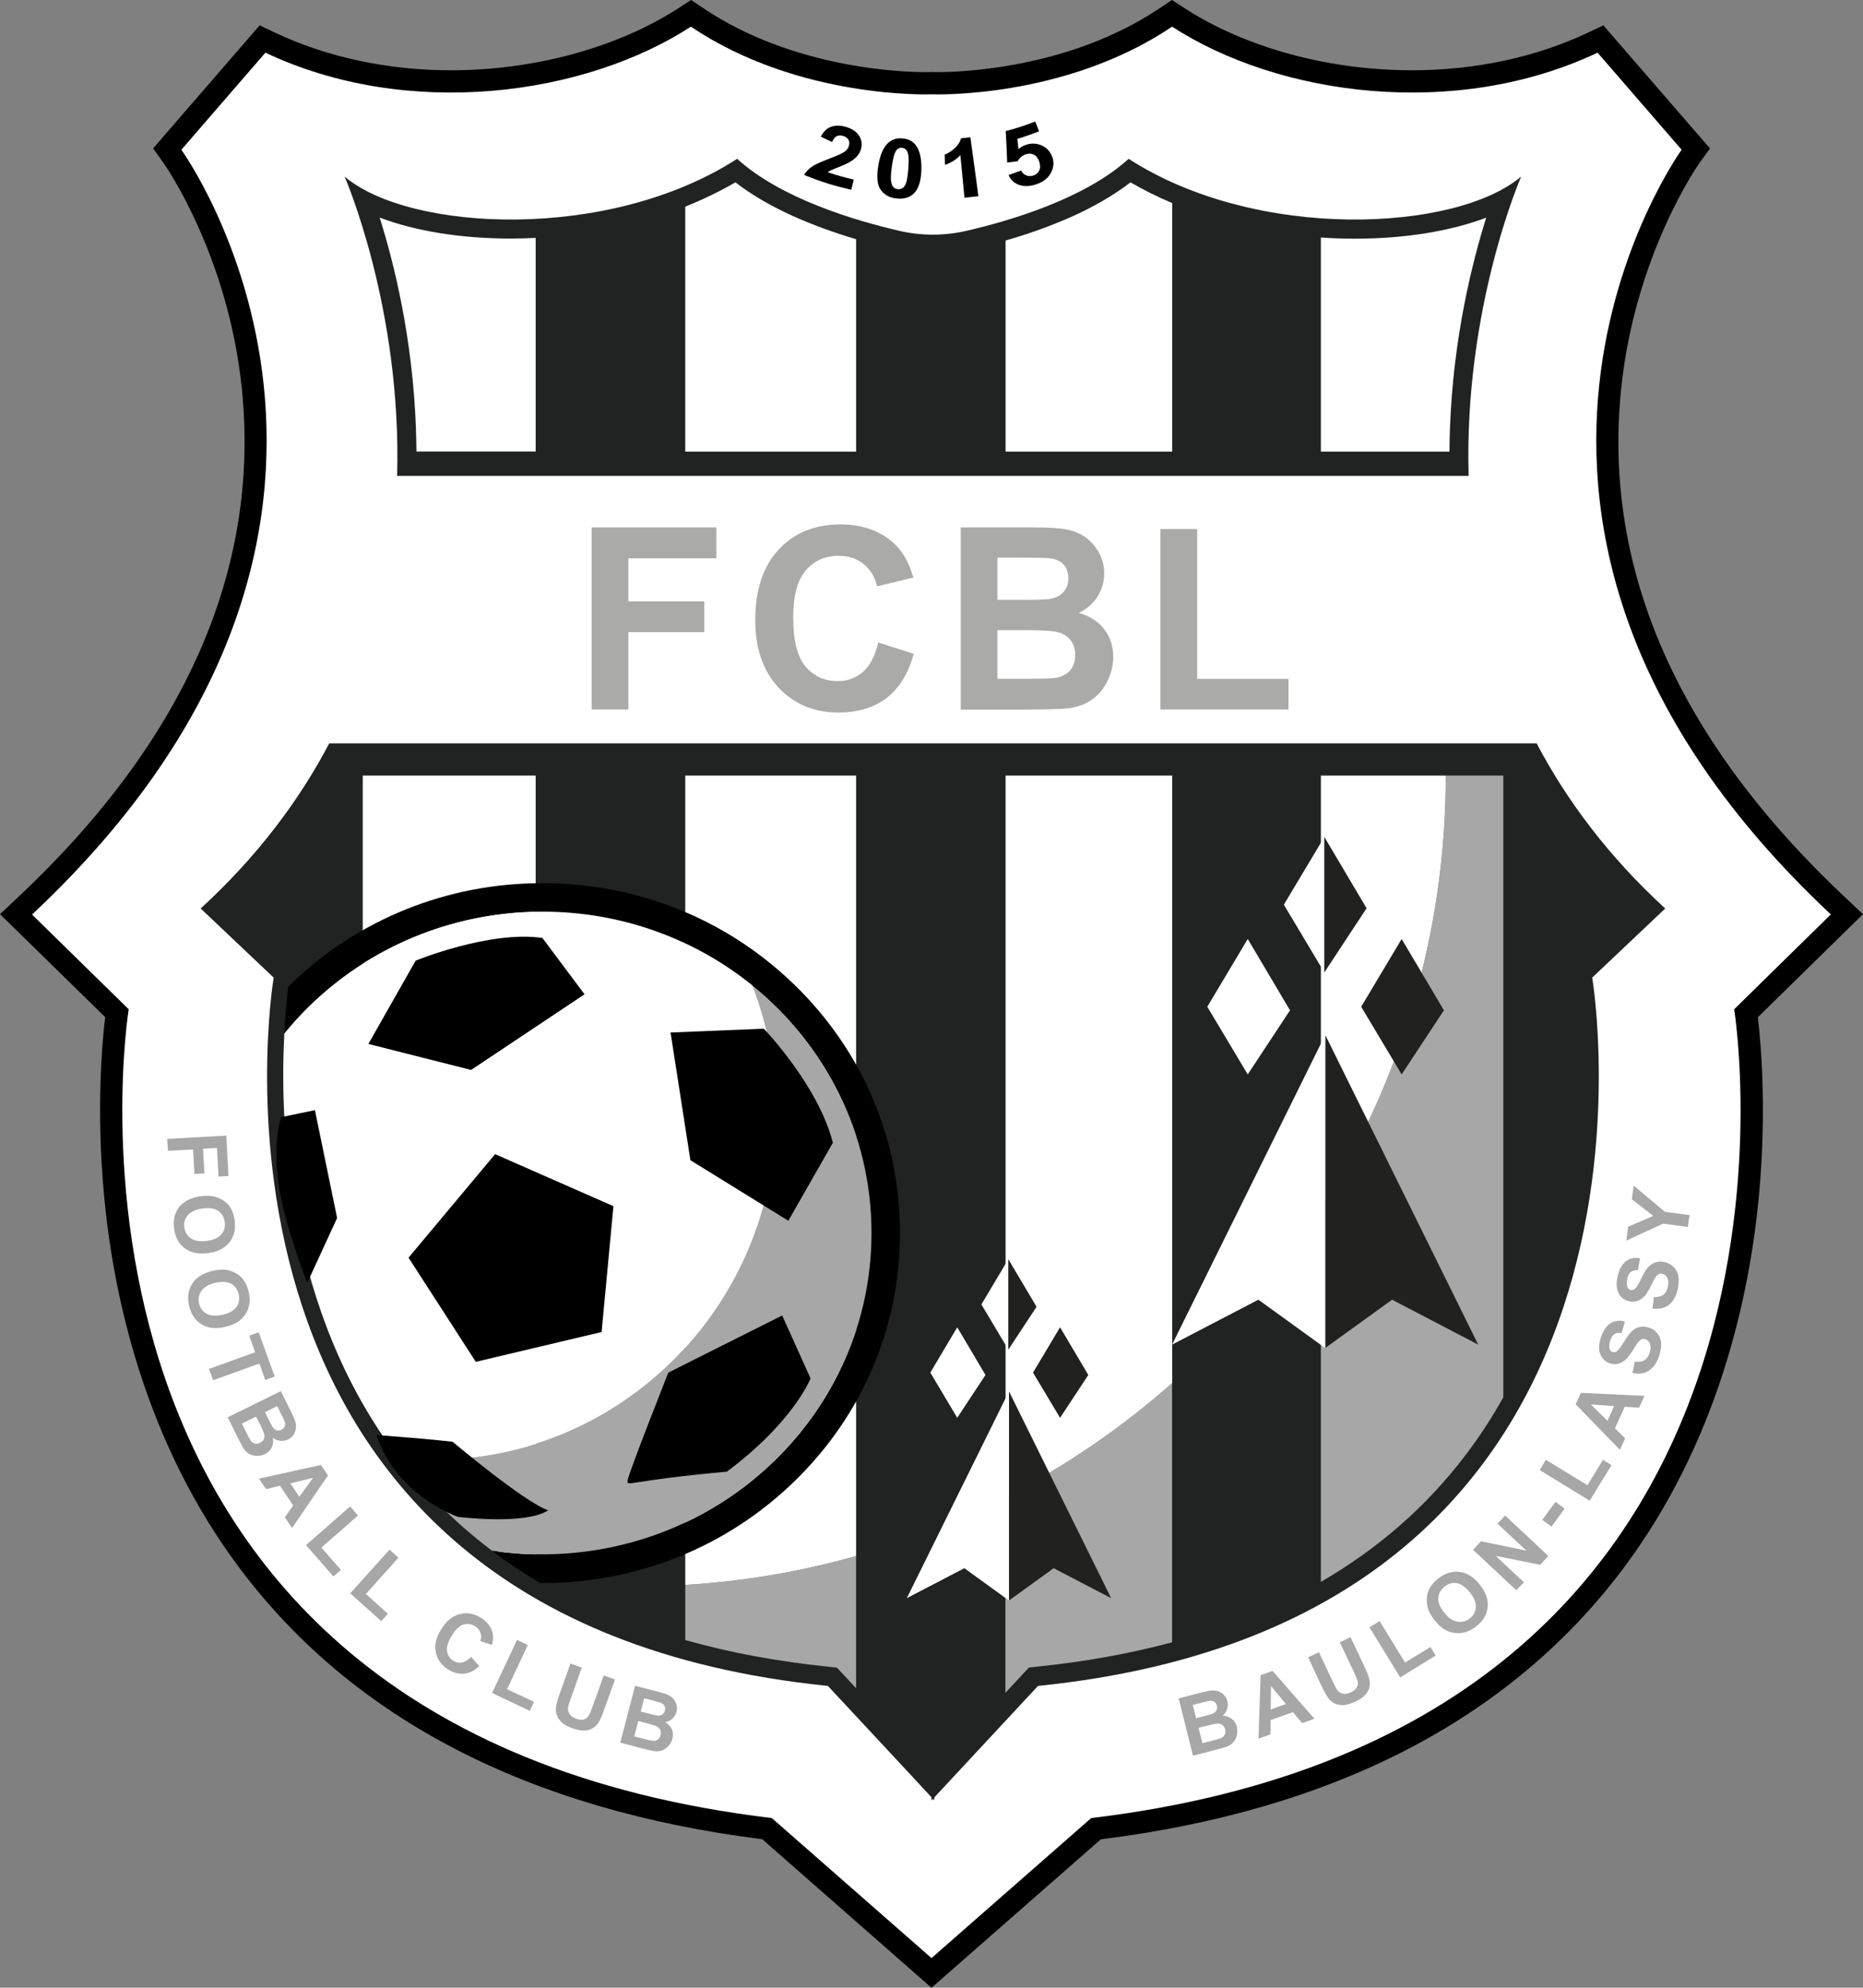 <?xml version="1.0" encoding="utf-8"?>
<!-- Generator: Adobe Illustrator 28.1.0, SVG Export Plug-In . SVG Version: 6.00 Build 0)  -->
<svg version="1.1" id="Layer_1" xmlns="http://www.w3.org/2000/svg" xmlns:xlink="http://www.w3.org/1999/xlink" x="0px" y="0px"
	 viewBox="0 0 1418.6 1513.1" style="enable-background:new 0 0 1418.6 1513.1;" xml:space="preserve">
<rect x="0" y="0" width="1418.6" height="1513.1" fill="#808080" stroke="none"/>
<style type="text/css">
	.st0{fill:#FFFFFF;}
	.st1{fill:#212222;}
	.st2{fill:#A7A7A7;}
	.st3{fill:#212120;}
	.st4{fill:#AAAAA9;}
</style>
<g>
	<path d="M580.4,1400.1c-177.7-22.3-311.4-91.4-397.4-205.6c-72.9-96.8-96.7-208.2-103.8-284.7c-6-65.1-1.5-115.8,0.9-135.5L0,695.9
		l12.9-12.1c127.6-119.6,185.2-249.9,171.3-387.4c-10.4-102.9-59.3-171.8-59.8-172.5l-7.8-10.9l8.7-10.1l72.4-83.6l11.6,5.5
		c39.8,18.8,86.1,28.7,134,28.7c63.8,0,127-17.3,173.5-47.4l9.4-6.1l9.3,6.2c68.9,46.4,153,48.7,169.1,48.7c2.4,0,3.8,0,4-0.1l0.7,0
		l0.7,0c0.2,0,1.5,0.1,4,0.1c16.2,0,100.2-2.3,169.1-48.7l9.3-6.2l9.4,6.1c46.5,30.2,109.8,47.4,173.5,47.4
		c47.9,0,94.2-9.9,134-28.7l11.6-5.5l81.2,93.7l-7.9,10.9c-0.5,0.7-49.3,69.6-59.8,172.5c-14,137.5,43.7,267.8,171.3,387.4
		l12.9,12.1l-80.1,78.5c2.4,19.7,6.9,70.4,0.9,135.5c-7.1,76.4-30.9,187.8-103.8,284.7c-86,114.2-219.7,183.4-397.4,205.6
		l-128.9,113L580.4,1400.1z"/>
	<path class="st0" d="M1394.1,696.1C1075.3,397.3,1280.5,114,1280.5,114l-64-73.9c-108.6,51.3-242.9,32.8-324-19.8
		c-82.6,55.6-183.2,51.5-183.2,51.5s-100.6,4.1-183.2-51.5c-81.1,52.6-215.4,71.1-324,19.8l-64,73.9c0,0,205.1,283.4-113.7,582.2
		c73.6,72.1,73.6,72.1,73.6,72.1S9.5,1314.9,587.7,1384c121.6,106.6,121.6,106.6,121.6,106.6s0,0,121.6-106.6
		c578.2-69.1,489.6-615.7,489.6-615.7S1320.6,768.2,1394.1,696.1z"/>
	<path class="st1" d="M1268,691.6c-43.4-39.8-75.1-82.4-97.9-125.7h-25.4h-138.9H892.6H765.7H651.9H521.8H407.9H276.2h-25.5
		c-22.8,43.3-54.5,85.9-97.9,125.7l55.6,52.6c0,0-82.6,488.1,422,539.2c56.9,61.1,73.9,79.3,78.9,84.8v2.3c0,0,0,0,1.1-1.2
		c1.1,1.2,1.1,1.2,1.1,1.2v-2.3c5.1-5.4,22-23.7,78.9-84.8c504.6-51.1,422-539.2,422-539.2L1268,691.6z"/>
	<path class="st1" d="M407.9,362.3h113.8h130.1h113.8h126.9h113.2h98.1h14.5c-3.7-128.2,40-227.9,40-227.9
		c-49.6,42.1-201.2,49.6-298.9-13.5c-33.4,30.4-90.1,47.1-123.4,54.8c-16.9,3.9-34.4,3.9-51.3,0c-33.3-7.7-90-24.4-123.4-54.8
		C463.7,184,312,176.5,262.4,134.4c0,0,43.6,99.7,40,227.9h14.5H407.9z"/>
	<g>
		<path class="st2" d="M765.7,1288.5l17.8-19.1l5.4-0.6c36.9-3.7,71.5-10,103.6-18.6v-197.6c-38.3,33.9-80.9,63.2-126.9,86.9V1288.5
			z"/>
		<path class="st2" d="M521.8,1248.5c34,9.6,70.7,16.4,110.1,20.4l5.4,0.6l14.6,15.7v-100.7c-41.7,11.8-85.3,19.3-130.1,22V1248.5z"
			/>
		<path class="st2" d="M1100.9,590.4c0,121-34.9,233.9-95.1,329.2v284.6c43.5-25.2,80.1-57.1,109.6-95.8
			c11.1-14.5,20.8-29.5,29.3-44.7V590.4H1100.9z"/>
		<path class="st0" d="M765.7,590.4v549.2c45.9-23.7,88.5-52.9,126.9-86.9V590.4H765.7z"/>
		<path class="st0" d="M521.8,590.4v616.1c44.8-2.7,88.4-10.2,130.1-22V590.4H521.8z"/>
		<path class="st0" d="M1005.8,590.4v329.2c60.2-95.3,95.1-208.2,95.1-329.2H1005.8z"/>
	</g>
	<g>
		<path class="st2" d="M897.5,1292.9l17.4-4.5c3.5-0.9,6.1-1.4,7.8-1.5c1.8-0.1,3.4,0.1,5,0.6c1.6,0.6,3,1.5,4.3,2.8
			c1.3,1.3,2.2,2.9,2.6,4.8c0.5,2,0.4,4.1-0.2,6c-0.7,2-1.8,3.6-3.5,5c2.9,0.1,5.2,0.9,7.1,2.4c1.9,1.5,3.2,3.5,3.8,6
			c0.5,2,0.5,4,0.1,6.1c-0.4,2.1-1.3,3.9-2.6,5.5c-1.3,1.5-3.1,2.7-5.4,3.6c-1.4,0.5-4.9,1.5-10.6,3l-14.9,3.8L897.5,1292.9z
			 M908.2,1297.9l2.6,10.1l5.8-1.5c3.4-0.9,5.6-1.5,6.4-1.8c1.5-0.6,2.5-1.4,3.2-2.5c0.6-1.1,0.8-2.3,0.4-3.7c-0.3-1.3-1-2.4-2-3
			c-1-0.7-2.2-0.9-3.7-0.7c-0.9,0.1-3.4,0.7-7.6,1.8L908.2,1297.9z M912.6,1315.3l3,11.7l8.2-2.1c3.2-0.8,5.2-1.4,6-1.8
			c1.2-0.6,2.2-1.4,2.8-2.6c0.6-1.1,0.7-2.5,0.3-4c-0.3-1.3-0.9-2.3-1.8-3.1c-0.9-0.8-2-1.2-3.3-1.3c-1.3-0.1-4,0.3-8,1.4
			L912.6,1315.3z"/>
		<path class="st2" d="M1000.9,1308.4l-9.3,3.3l-7.1-8.3l-17,6l-0.1,10.9l-9.1,3.2l1.6-48.3l9.1-3.2L1000.9,1308.4z M979.2,1297.2
			l-11.4-13.7l-0.2,17.8L979.2,1297.2z"/>
		<path class="st2" d="M996.1,1261.6l8.2-3.9l10.4,22.1c1.7,3.5,2.8,5.7,3.5,6.7c1.1,1.5,2.6,2.4,4.4,2.8c1.8,0.4,3.9,0,6.1-1.1
			c2.3-1.1,3.9-2.4,4.6-3.9c0.7-1.5,0.9-3,0.5-4.5c-0.4-1.5-1.4-3.9-2.9-7.1l-10.7-22.5l8.2-3.9l10.1,21.4c2.3,4.9,3.7,8.4,4.2,10.7
			c0.5,2.2,0.5,4.3,0,6.3c-0.5,2-1.6,3.8-3.2,5.6s-4,3.4-7.2,4.9c-3.9,1.8-7.1,2.8-9.5,2.8c-2.4,0.1-4.6-0.4-6.4-1.2
			c-1.8-0.9-3.3-2-4.4-3.4c-1.6-2.1-3.5-5.4-5.7-9.9L996.1,1261.6z"/>
		<path class="st2" d="M1066.2,1276.9l-23.4-38.1l7.7-4.8l19.4,31.6l19.3-11.8l4,6.5L1066.2,1276.9z"/>
		<path class="st2" d="M1092.7,1233.8c-2.9-3.6-4.8-7-5.6-10.3c-0.6-2.4-0.8-4.9-0.6-7.4c0.2-2.5,0.9-4.8,2-6.8
			c1.4-2.7,3.6-5.2,6.5-7.5c5.2-4.2,10.6-5.9,16.3-5.2c5.7,0.7,10.8,3.9,15.4,9.6c4.6,5.7,6.6,11.3,6.1,17
			c-0.5,5.7-3.3,10.6-8.5,14.7c-5.2,4.2-10.7,5.9-16.3,5.2C1102.2,1242.6,1097.2,1239.4,1092.7,1233.8z M1099.8,1227.7
			c3.2,4,6.5,6.3,10,6.8c3.5,0.6,6.6-0.3,9.5-2.5c2.8-2.3,4.3-5.2,4.5-8.6c0.2-3.5-1.4-7.3-4.6-11.3c-3.2-4-6.5-6.3-9.9-6.9
			c-3.4-0.6-6.5,0.3-9.4,2.7c-2.9,2.3-4.5,5.2-4.7,8.7C1095,1219.9,1096.5,1223.7,1099.8,1227.7z"/>
		<path class="st2" d="M1154.6,1210.6l-32.9-30.8l6-6.5l34.6,7.1l-22-20.5l5.8-6.2l32.9,30.8l-6.2,6.7l-33.9-6.8l21.5,20.1
			L1154.6,1210.6z"/>
		<path class="st2" d="M1181.4,1162.1l-7-5.1l10-13.7l7,5.1L1181.4,1162.1z"/>
		<path class="st2" d="M1210.5,1142.4l-38.1-23.3l4.7-7.8l31.7,19.3l11.8-19.3l6.5,4L1210.5,1142.4z"/>
		<path class="st2" d="M1252.2,1062.6l-4.1,9l-10.9-0.7l-7.5,16.4l7.8,7.6l-4,8.8l-33.7-34.7l4-8.7L1252.2,1062.6z M1229.1,1070.4
			l-17.8-1.3l12.7,12.5L1229.1,1070.4z"/>
		<path class="st2" d="M1243,1045.2l1.9-8.7c3,0.4,5.4,0.1,7.2-1c1.8-1.1,3.2-3,4-5.6c0.9-2.8,1-5.1,0.3-6.9c-0.7-1.8-1.9-3-3.4-3.5
			c-1-0.3-2-0.3-2.9,0c-0.9,0.4-1.9,1.2-2.9,2.5c-0.7,0.9-2.1,3-4.1,6.3c-2.7,4.3-5.1,7-7.4,8.4c-3.2,1.9-6.5,2.2-9.9,1.1
			c-2.2-0.7-4-2-5.5-3.9c-1.5-1.9-2.4-4.1-2.6-6.8c-0.2-2.7,0.2-5.6,1.3-8.9c1.8-5.4,4.3-9,7.5-11c3.2-1.9,6.9-2.3,10.8-1.2
			l-2.5,8.8c-2.3-0.3-4.2-0.1-5.5,0.8c-1.4,0.9-2.4,2.6-3.2,5c-0.8,2.5-0.9,4.6-0.4,6.4c0.4,1.1,1.1,1.9,2.2,2.2c1,0.3,2,0.2,3-0.4
			c1.3-0.8,3.1-3.1,5.5-7c2.4-3.9,4.4-6.7,6.1-8.3c1.7-1.7,3.7-2.8,5.9-3.3c2.2-0.5,4.7-0.4,7.4,0.5c2.5,0.8,4.5,2.2,6.2,4.3
			c1.7,2.1,2.7,4.5,2.9,7.3c0.2,2.8-0.3,6.1-1.5,9.8c-1.8,5.4-4.4,9.2-7.8,11.2C1252.2,1045.7,1248,1046.2,1243,1045.2z"/>
		<path class="st2" d="M1258.3,996.2l1.1-8.8c3,0.1,5.4-0.5,7.1-1.7c1.7-1.3,2.9-3.3,3.5-6c0.6-2.9,0.5-5.1-0.4-6.9
			c-0.9-1.7-2.1-2.8-3.8-3.1c-1-0.2-2-0.1-2.9,0.3c-0.9,0.4-1.7,1.4-2.6,2.8c-0.6,1-1.8,3.2-3.5,6.7c-2.2,4.5-4.4,7.5-6.6,9
			c-3,2.2-6.3,2.9-9.8,2.1c-2.2-0.5-4.2-1.6-5.9-3.3c-1.7-1.7-2.7-3.9-3.2-6.5c-0.5-2.6-0.4-5.6,0.4-9c1.2-5.5,3.4-9.4,6.4-11.7
			c3-2.3,6.6-3,10.7-2.2l-1.6,9c-2.3-0.1-4.2,0.3-5.4,1.4c-1.3,1-2.2,2.8-2.7,5.3c-0.6,2.6-0.5,4.7,0.2,6.4c0.5,1.1,1.3,1.8,2.4,2
			c1,0.2,2,0,3-0.7c1.2-0.9,2.8-3.4,4.8-7.5c2-4.1,3.7-7.1,5.3-8.9c1.6-1.8,3.4-3.1,5.6-3.9c2.1-0.7,4.6-0.8,7.4-0.2
			c2.5,0.6,4.7,1.8,6.6,3.7c1.9,1.9,3.1,4.2,3.6,7c0.5,2.8,0.3,6.1-0.5,9.9c-1.2,5.6-3.5,9.5-6.7,11.9
			C1267.5,995.8,1263.4,996.7,1258.3,996.2z"/>
		<path class="st2" d="M1285.2,934l-18.8-2.5l-28,12.9l1.4-10.6l19.1-8.2l-16.3-12.6l1.4-10.4l23.8,19.9l18.7,2.5L1285.2,934z"/>
	</g>
	<g>
		<path class="st2" d="M127.3,867l45-2.5l1.7,30.8l-7.6,0.4l-1.2-21.8l-10.6,0.6l1.1,18.8l-7.6,0.4L147,875l-19.1,1.1L127.3,867z"/>
		<path class="st2" d="M152.4,910.7c4.5-0.6,8.5-0.5,11.7,0.4c2.4,0.7,4.7,1.8,6.7,3.3c2.1,1.5,3.7,3.2,4.8,5.2
			c1.6,2.6,2.6,5.7,3.1,9.4c0.9,6.6-0.4,12.1-3.9,16.6c-3.5,4.5-8.9,7.3-16.2,8.3c-7.2,1-13.1-0.1-17.7-3.5
			c-4.6-3.3-7.4-8.3-8.3-14.8c-0.9-6.6,0.3-12.2,3.8-16.7C140,914.5,145.3,911.7,152.4,910.7z M154,920c-5.1,0.7-8.7,2.4-11,5.1
			c-2.3,2.7-3.2,5.8-2.6,9.4c0.5,3.6,2.2,6.4,5.1,8.3c2.9,1.9,7,2.5,12.1,1.8c5.1-0.7,8.8-2.4,11-5c2.2-2.6,3-5.8,2.5-9.5
			c-0.5-3.7-2.2-6.5-5.1-8.4C163.2,919.8,159.2,919.2,154,920z"/>
		<path class="st2" d="M161.2,967.6c4.5-1.1,8.4-1.4,11.7-0.8c2.5,0.4,4.8,1.3,7,2.6c2.2,1.3,4,2.8,5.3,4.7c1.8,2.4,3.2,5.4,4.1,9
			c1.6,6.4,0.9,12.1-2.2,17c-3,4.9-8.1,8.2-15.2,9.9c-7.1,1.8-13.1,1.2-18-1.6c-4.9-2.8-8.2-7.5-9.8-13.9c-1.6-6.5-0.9-12.2,2.1-17
			C149.2,972.6,154.2,969.4,161.2,967.6z M163.7,976.6c-4.9,1.2-8.4,3.3-10.4,6.2c-2,2.9-2.5,6.1-1.7,9.7c0.9,3.5,2.9,6.1,6,7.7
			c3.1,1.6,7.2,1.8,12.2,0.6c5-1.2,8.5-3.3,10.4-6.1s2.4-6,1.5-9.7c-0.9-3.6-2.9-6.3-5.9-7.9C172.8,975.6,168.8,975.4,163.7,976.6z"
			/>
		<path class="st2" d="M159.1,1042.1l35.2-12.7l-4.5-12.6l7.2-2.6l12.2,33.7l-7.2,2.6l-4.5-12.5l-35.2,12.7L159.1,1042.1z"/>
		<path class="st2" d="M213.8,1059l8,16.1c1.6,3.2,2.6,5.6,3.1,7.3c0.5,1.7,0.6,3.4,0.4,5c-0.2,1.7-0.8,3.2-1.8,4.8
			c-1,1.5-2.4,2.7-4.1,3.6c-1.9,0.9-3.9,1.3-6,1c-2.1-0.2-4-1-5.6-2.4c0.5,2.8,0.2,5.3-0.9,7.5c-1.1,2.2-2.8,3.8-5.1,5
			c-1.8,0.9-3.8,1.4-6,1.4c-2.2,0-4.1-0.5-5.9-1.4c-1.8-1-3.3-2.5-4.6-4.5c-0.8-1.3-2.5-4.5-5.1-9.7l-6.8-13.8L213.8,1059z
			 M195,1078.4l-10.8,5.3l3.7,7.5c1.5,2.9,2.5,4.8,3,5.5c0.8,1.1,1.8,1.8,3.1,2.2c1.2,0.3,2.6,0.2,4-0.6c1.2-0.6,2.1-1.4,2.7-2.4
			c0.6-1,0.8-2.2,0.6-3.5c-0.2-1.3-1.2-3.8-3-7.5L195,1078.4z M211.1,1070.4l-9.3,4.6l2.6,5.3c1.6,3.2,2.6,5.1,3.1,5.9
			c0.9,1.3,1.9,2.2,3.1,2.6c1.2,0.4,2.4,0.3,3.7-0.4c1.2-0.6,2.1-1.5,2.5-2.5c0.4-1.1,0.4-2.3-0.1-3.8c-0.3-0.9-1.4-3.2-3.3-7
			L211.1,1070.4z"/>
		<path class="st2" d="M222.4,1163.2l-5.5-8.2l6.3-9l-10-15l-10.6,2.6l-5.4-8l47.2-10.4l5.3,8L222.4,1163.2z M227.9,1139.4
			l10.5-14.4l-17.3,4.2L227.9,1139.4z"/>
		<path class="st2" d="M233,1176.2l33.6-29.4l6,6.9l-27.9,24.4l14.9,17l-5.7,5L233,1176.2z"/>
		<path class="st2" d="M266.7,1212.9l29.9-33.2l6.8,6.1l-24.8,27.6l16.8,15.1l-5.1,5.6L266.7,1212.9z"/>
		<path class="st2" d="M358.8,1261.3l6.1,7c-3.7,3.5-7.5,5.4-11.5,5.8c-3.9,0.4-8-0.7-12.1-3.2c-5.1-3.1-8.2-7.4-9.4-12.9
			c-1.2-5.5,0.1-11.3,3.8-17.3c3.9-6.4,8.6-10.4,14.1-11.9c5.5-1.5,10.9-0.6,16.3,2.7c4.7,2.9,7.7,6.6,8.9,11.2
			c0.7,2.7,0.6,5.9-0.4,9.5l-8.8-2.9c0.8-2.3,0.8-4.4,0-6.5c-0.7-2-2.1-3.7-4.2-4.9c-2.8-1.7-5.8-2.1-8.8-1.2c-3,1-5.9,3.7-8.7,8.3
			c-3,4.9-4.2,8.9-3.7,12c0.5,3.1,2.1,5.6,4.9,7.3c2.1,1.3,4.2,1.7,6.5,1.3C354.1,1265.1,356.5,1263.7,358.8,1261.3z"/>
		<path class="st2" d="M374.7,1288.8l19-40.4l8.2,3.9l-15.8,33.6l20.5,9.6l-3.2,6.9L374.7,1288.8z"/>
		<path class="st2" d="M434.4,1266.4l8.6,3.1l-8.2,23c-1.3,3.6-2,6-2.2,7.2c-0.3,1.9,0.1,3.6,1.1,5.1c1,1.5,2.7,2.7,5.1,3.6
			c2.4,0.9,4.4,1,6,0.5c1.6-0.6,2.8-1.5,3.5-2.9c0.8-1.4,1.8-3.7,3-7.1l8.4-23.5l8.6,3.1l-8,22.3c-1.8,5.1-3.3,8.6-4.6,10.5
			c-1.2,1.9-2.7,3.4-4.5,4.4c-1.8,1-3.8,1.6-6.2,1.7c-2.4,0.1-5.3-0.4-8.6-1.6c-4.1-1.4-7-3-8.7-4.7c-1.8-1.7-3-3.5-3.7-5.4
			c-0.7-1.9-0.9-3.8-0.7-5.6c0.3-2.6,1.3-6.3,3-11.1L434.4,1266.4z"/>
		<path class="st2" d="M483.6,1283.3l17.4,4.5c3.4,0.9,6,1.7,7.6,2.4c1.6,0.7,3,1.7,4.1,3c1.1,1.3,1.9,2.8,2.4,4.5
			c0.5,1.7,0.5,3.6,0,5.4c-0.5,2-1.6,3.8-3.1,5.2c-1.5,1.4-3.4,2.3-5.5,2.7c2.5,1.5,4.2,3.3,5.1,5.5c0.9,2.2,1.1,4.6,0.4,7.1
			c-0.5,2-1.5,3.8-2.9,5.4c-1.4,1.6-3.1,2.8-4.9,3.5s-4,0.9-6.4,0.5c-1.5-0.2-5.1-1-10.7-2.5l-14.8-3.9L483.6,1283.3z M486,1310.1
			l-3,11.7l8.1,2.1c3.2,0.8,5.2,1.3,6.1,1.3c1.4,0.1,2.6-0.2,3.6-0.9c1.1-0.7,1.8-1.8,2.2-3.4c0.3-1.3,0.3-2.5-0.1-3.6
			c-0.4-1.1-1.1-2-2.2-2.7c-1.1-0.7-3.6-1.6-7.6-2.6L486,1310.1z M490.5,1292.8l-2.6,10.1l5.8,1.5c3.4,0.9,5.6,1.4,6.4,1.5
			c1.6,0.2,2.9,0,4-0.6c1.1-0.6,1.8-1.7,2.2-3.1c0.3-1.3,0.3-2.5-0.3-3.6c-0.5-1-1.5-1.8-2.9-2.4c-0.8-0.3-3.3-1-7.5-2.1
			L490.5,1292.8z"/>
	</g>
	<path class="st0" d="M276.2,590.4v473.3c8.5,15.2,18.2,30.2,29.2,44.6c27.9,36.6,62.1,67.1,102.5,91.6V590.4H276.2z"/>
	<g>
		<path class="st0" d="M1103.7,343.8c0-6.1,0.2-12.2,0.4-18c2.5-68.1,16.6-125.1,27.6-160.1c-27,10.2-61.8,16-99.9,16
			c-8.7,0-17.4-0.3-26-0.9v163H1103.7z"/>
		<path class="st0" d="M651.9,343.8V182.1c-31.3-9.3-65.9-23.1-91.9-43.3c-11.9,6.9-24.7,13.1-38.2,18.5v186.5H651.9z"/>
		<path class="st0" d="M892.6,343.8V154.6c-11.2-4.7-21.8-10-31.8-15.8c-26.9,20.9-62.9,35-95.1,44.3v160.7H892.6z"/>
		<path class="st0" d="M407.9,181.1c-6.3,0.3-12.6,0.5-18.9,0.5c-38,0-72.9-5.7-99.9-16c11,34.9,25.1,91.9,27.6,160.1
			c0.2,5.9,0.3,11.9,0.4,18h90.8V181.1z"/>
	</g>
	<g>
		<polygon class="st3" points="1009.1,787.8 1125.6,1023.6 1060,989.4 1009.1,1026.2 		"/>
		<polygon class="st0" points="1009.1,787.8 892.5,1023.6 958.2,989.4 1009.1,1026.2 		"/>
		<polygon class="st3" points="1067.3,714.8 1099.5,769.1 1067.3,817.9 1036.5,766.4 		"/>
		<polygon class="st0" points="950.1,714.8 982.3,769.1 950.1,817.9 919.3,766.4 		"/>
		<g>
			<polygon class="st0" points="977.6,688.7 1008.4,740.2 1008.4,637.2 			"/>
			<polygon class="st3" points="1040.6,691.4 1008.4,637.1 1008.4,637.2 1008.4,740.2 1008.4,740.3 			"/>
		</g>
	</g>
	<g>
		<polygon class="st3" points="768.3,1059.2 846.1,1216.6 802.3,1193.8 768.3,1218.4 		"/>
		<polygon class="st0" points="768.3,1059.2 690.5,1216.6 734.3,1193.8 768.3,1218.4 		"/>
		<polygon class="st3" points="807.2,1010.4 828.7,1046.7 807.2,1079.3 786.6,1044.9 		"/>
		<polygon class="st0" points="728.9,1010.4 750.4,1046.7 728.9,1079.3 708.4,1044.9 		"/>
		<g>
			<polygon class="st0" points="747.3,993 767.8,1027.4 767.8,958.6 			"/>
			<polygon class="st3" points="789.3,994.8 767.8,958.6 767.8,958.6 767.8,1027.4 767.8,1027.4 			"/>
		</g>
	</g>
	<path d="M605.4,750.1c-16-15.6-33.6-29-52.4-40.1c-41.9-24.6-89.9-37.7-140-37.7c-72.7,0-141,27.6-192.5,77.8
		c-0.3,0.3-0.6,0.6-0.9,0.9c-0.8,6.4-2.3,18.8-3.2,35.8c45.9-56.5,116.9-92.7,196.5-92.7c60.7,0,116.3,21,159.6,56
		c55.6,44.9,91,112.7,91,188.6c0,135.1-112.2,244.6-250.7,244.6c-13,0-25.8-1-38.3-2.8c11.7,8.8,24.1,17,37,24.6c0.4,0,0.8,0,1.3,0
		c72.7,0,141-27.6,192.5-77.8c51.6-50.3,80-117.3,80-188.5C685.4,867.4,657,800.5,605.4,750.1z"/>
	<g>
		<path class="st2" d="M329.7,1111.2c-8.8,0-17.6-0.5-26.2-1.3c20.4,26.7,44.1,50.2,71.1,70.5c12.5,1.9,25.3,2.8,38.3,2.8
			c138.4,0,250.7-109.5,250.7-244.6c0-75.9-35.4-143.7-91-188.6c11.7,30,18.1,62.7,18.1,96.9C590.7,992.9,473.8,1111.2,329.7,1111.2
			z"/>
		<path class="st0" d="M216.5,786.8c-3.6,68.5,1.2,210.6,87,323c0,0,0.1,0.1,0.1,0.1c8.6,0.9,17.3,1.3,26.2,1.3
			c144.1,0,261-118.3,261-264.3c0-34.2-6.4-66.9-18.1-96.9c-43.4-35-99-56-159.6-56C333.3,694.1,262.4,730.3,216.5,786.8z"/>
	</g>
	<g>
		<path d="M413,714l32.1,42.9l-86.4,57.6l-78.2-19.8l36-63.4C316.5,731.3,372.7,708.2,413,714z"/>
		<path d="M510.6,786l71-2.9c0,0,41.4,42.9,52.6,86.8c-33.9,59.4-33.9,59.4-33.9,59.4l-74.6-46.1L510.6,786z"/>
		<path d="M595.6,1001.4l21.6,47.9c0,0-12.6,32.8-63.7,71c-75.6,6.8-76,11.9-75.6,6.8c0.4-5,31-82.2,31-82.2L595.6,1001.4z"/>
		<path d="M344.6,1097.5c0,0,54.7,46.1,72.8,52.2c-17.3,11.5-68.8,5-68.8,5s-47.2-16.6-61.9-62.3
			C326.6,1095.4,344.6,1097.5,344.6,1097.5z"/>
		<polygon points="458.1,1014 362.3,1036.7 311.1,957.4 377,878.6 467.1,918.2 		"/>
		<path d="M239.8,845.1l16.9,82.1L234,976.5c0,0-18.4-46.1-22.3-78.2s2.5-47.9,2.5-47.9L239.8,845.1z"/>
	</g>
	<g>
		<path class="st4" d="M450.5,540.1V401.5h95V425h-67v32.8h57.8v23.4h-57.8v58.9H450.5z"/>
		<path class="st4" d="M668.7,489.1l27.1,8.6c-4.2,15.1-11.1,26.3-20.7,33.7c-9.7,7.3-21.9,11-36.8,11c-18.4,0-33.5-6.3-45.4-18.9
			c-11.8-12.6-17.8-29.7-17.8-51.5c0-23.1,6-41,17.9-53.7c11.9-12.8,27.6-19.1,47-19.1c16.9,0,30.7,5,41.3,15
			c6.3,5.9,11,14.4,14.2,25.5l-27.7,6.6c-1.6-7.2-5.1-12.9-10.3-17c-5.2-4.2-11.5-6.2-18.9-6.2c-10.3,0-18.6,3.7-25,11.1
			c-6.4,7.4-9.6,19.3-9.6,35.8c0,17.5,3.1,30,9.4,37.4c6.3,7.4,14.5,11.1,24.6,11.1c7.4,0,13.8-2.4,19.2-7.1
			C662.5,506.7,666.4,499.3,668.7,489.1z"/>
		<path class="st4" d="M731.5,401.5h55.4c11,0,19.1,0.5,24.5,1.4c5.4,0.9,10.2,2.8,14.5,5.7c4.3,2.9,7.8,6.8,10.6,11.6
			c2.8,4.8,4.3,10.2,4.3,16.2c0,6.5-1.7,12.4-5.2,17.9c-3.5,5.4-8.2,9.5-14.2,12.2c8.4,2.5,14.9,6.6,19.5,12.6
			c4.5,5.9,6.8,12.9,6.8,20.9c0,6.3-1.5,12.4-4.4,18.4c-2.9,6-6.9,10.7-12,14.3c-5.1,3.6-11.3,5.7-18.8,6.6
			c-4.7,0.5-15.9,0.8-33.7,0.9h-47.2V401.5z M759.5,424.6v32h18.3c10.9,0,17.7-0.2,20.3-0.5c4.8-0.6,8.6-2.2,11.3-5
			c2.7-2.7,4.1-6.3,4.1-10.8c0-4.3-1.2-7.8-3.5-10.4c-2.4-2.7-5.9-4.3-10.5-4.9c-2.8-0.3-10.7-0.5-23.9-0.5H759.5z M759.5,479.7v37
			h25.9c10.1,0,16.5-0.3,19.2-0.8c4.2-0.8,7.5-2.6,10.2-5.5c2.6-2.9,3.9-6.9,3.9-11.8c0-4.2-1-7.7-3-10.6c-2-2.9-4.9-5-8.7-6.3
			c-3.8-1.3-12.1-2-24.8-2H759.5z"/>
		<path class="st4" d="M883.6,540.1V402.7h28v114.1h69.5v23.3H883.6z"/>
	</g>
	<g>
		<g>
			<path d="M650.1,136.7c-0.7,3.1-1.1,4.7-1.9,7.8c-14.6-3.5-21.8-5.7-35.9-11.3c1.5-2.7,3.7-4.9,6.5-6.7c2.8-1.8,7.7-3.8,14.4-6.4
				c5.4-2,8.6-3.7,9.9-4.6c1.8-1.3,2.9-2.9,3.3-4.5c0.5-1.9,0.4-3.4-0.4-4.7c-0.8-1.3-2.1-2.2-3.9-2.8c-1.8-0.6-3.4-0.5-4.9,0.1
				c-1.4,0.7-2.6,2.2-3.6,4.5c-3.5-1.6-5.2-2.4-8.6-4.1c2.3-4.2,5.1-6.8,8.5-7.7c3.4-1,7-0.8,11,0.4c4.4,1.4,7.5,3.4,9.5,6.4
				c2,3,2.6,6.2,1.8,9.7c-0.5,2-1.3,3.8-2.5,5.3c-1.2,1.6-2.9,3.1-5.2,4.6c-1.5,1-4.1,2.3-7.8,3.8c-3.8,1.5-6.2,2.5-7.3,3
				c-1.1,0.5-2,1.1-2.8,1.6C638.1,133.7,642.1,134.8,650.1,136.7z"/>
			<path d="M687.5,105.4c4.4,0.4,7.8,2.2,10.1,5.5c2.8,3.8,4.2,10,4,18.5c-0.3,8.5-2.2,14.6-6,18.1c-3.1,2.9-7.4,4.2-12.8,3.6
				c-5.4-0.5-9.5-2.8-12.2-6.6s-3.2-10-1.8-18.5c1.4-8.4,4-14.1,7.6-17.3C679.4,106,683.1,104.9,687.5,105.4z M686.8,112.5
				c-1.1-0.1-2.1,0.1-3,0.7c-0.9,0.6-1.7,1.7-2.4,3.3c-0.9,2.1-1.7,5.8-2.4,11.1c-0.7,5.2-0.8,8.9-0.4,10.9c0.4,2,1,3.4,1.9,4.2
				s2,1.2,3.2,1.3c1.2,0.1,2.4-0.1,3.4-0.7c1-0.6,1.9-1.7,2.6-3.4c0.9-2.1,1.5-5.9,1.9-11.1c0.4-5.3,0.4-8.9,0-10.9
				c-0.4-2-1-3.4-1.8-4.1C688.8,113,687.9,112.6,686.8,112.5z"/>
			<path d="M745,149.3c-4.2,0.6-6.3,0.8-10.6,1.2c-1.2-13-1.9-19.4-3.1-32.4c-3.1,3.3-7,5.8-11.7,7.4c-0.1-3.1-0.2-4.7-0.3-7.8
				c2.4-0.8,4.9-2.4,7.5-4.7c2.6-2.3,4.2-4.8,5-7.7c2.8-0.3,4.3-0.5,7.1-0.8C741.4,122.4,742.6,131.4,745,149.3z"/>
			<path d="M768,133.2c3.9-1.3,5.8-2,9.6-3.4c0.8,1.8,2.1,3,3.8,3.7c1.7,0.7,3.5,0.7,5.3,0.2c2.1-0.7,3.6-1.9,4.6-3.8
				c1-1.9,0.9-4.2,0-7c-0.9-2.6-2.3-4.3-4.1-5.2c-1.8-0.9-3.7-0.9-5.9-0.3c-2.7,0.8-4.8,2.6-6.4,5.3c-3.2,0.5-4.8,0.7-8,1
				c-0.3-9.6-0.5-14.4-1.1-23.9c9.1-2.4,13.6-3.9,22.5-7.3c1.2,3,1.7,4.5,2.9,7.5c-6.6,2.5-9.9,3.7-16.5,5.7
				c0.3,3.1,0.5,4.6,0.8,7.8c1.8-1.5,3.7-2.6,5.8-3.3c4-1.3,7.8-1.2,11.6,0.4c3.8,1.6,6.6,4.3,8.2,8.5c1.4,3.4,1.4,7,0,10.7
				c-2,5-6.1,8.6-12.3,10.6c-4.9,1.6-9.3,1.6-13,0.3C772,139.2,769.4,136.8,768,133.2z"/>
		</g>
	</g>
</g>
<g>
</g>
<g>
</g>
<g>
</g>
<g>
</g>
<g>
</g>
<g>
</g>
</svg>
